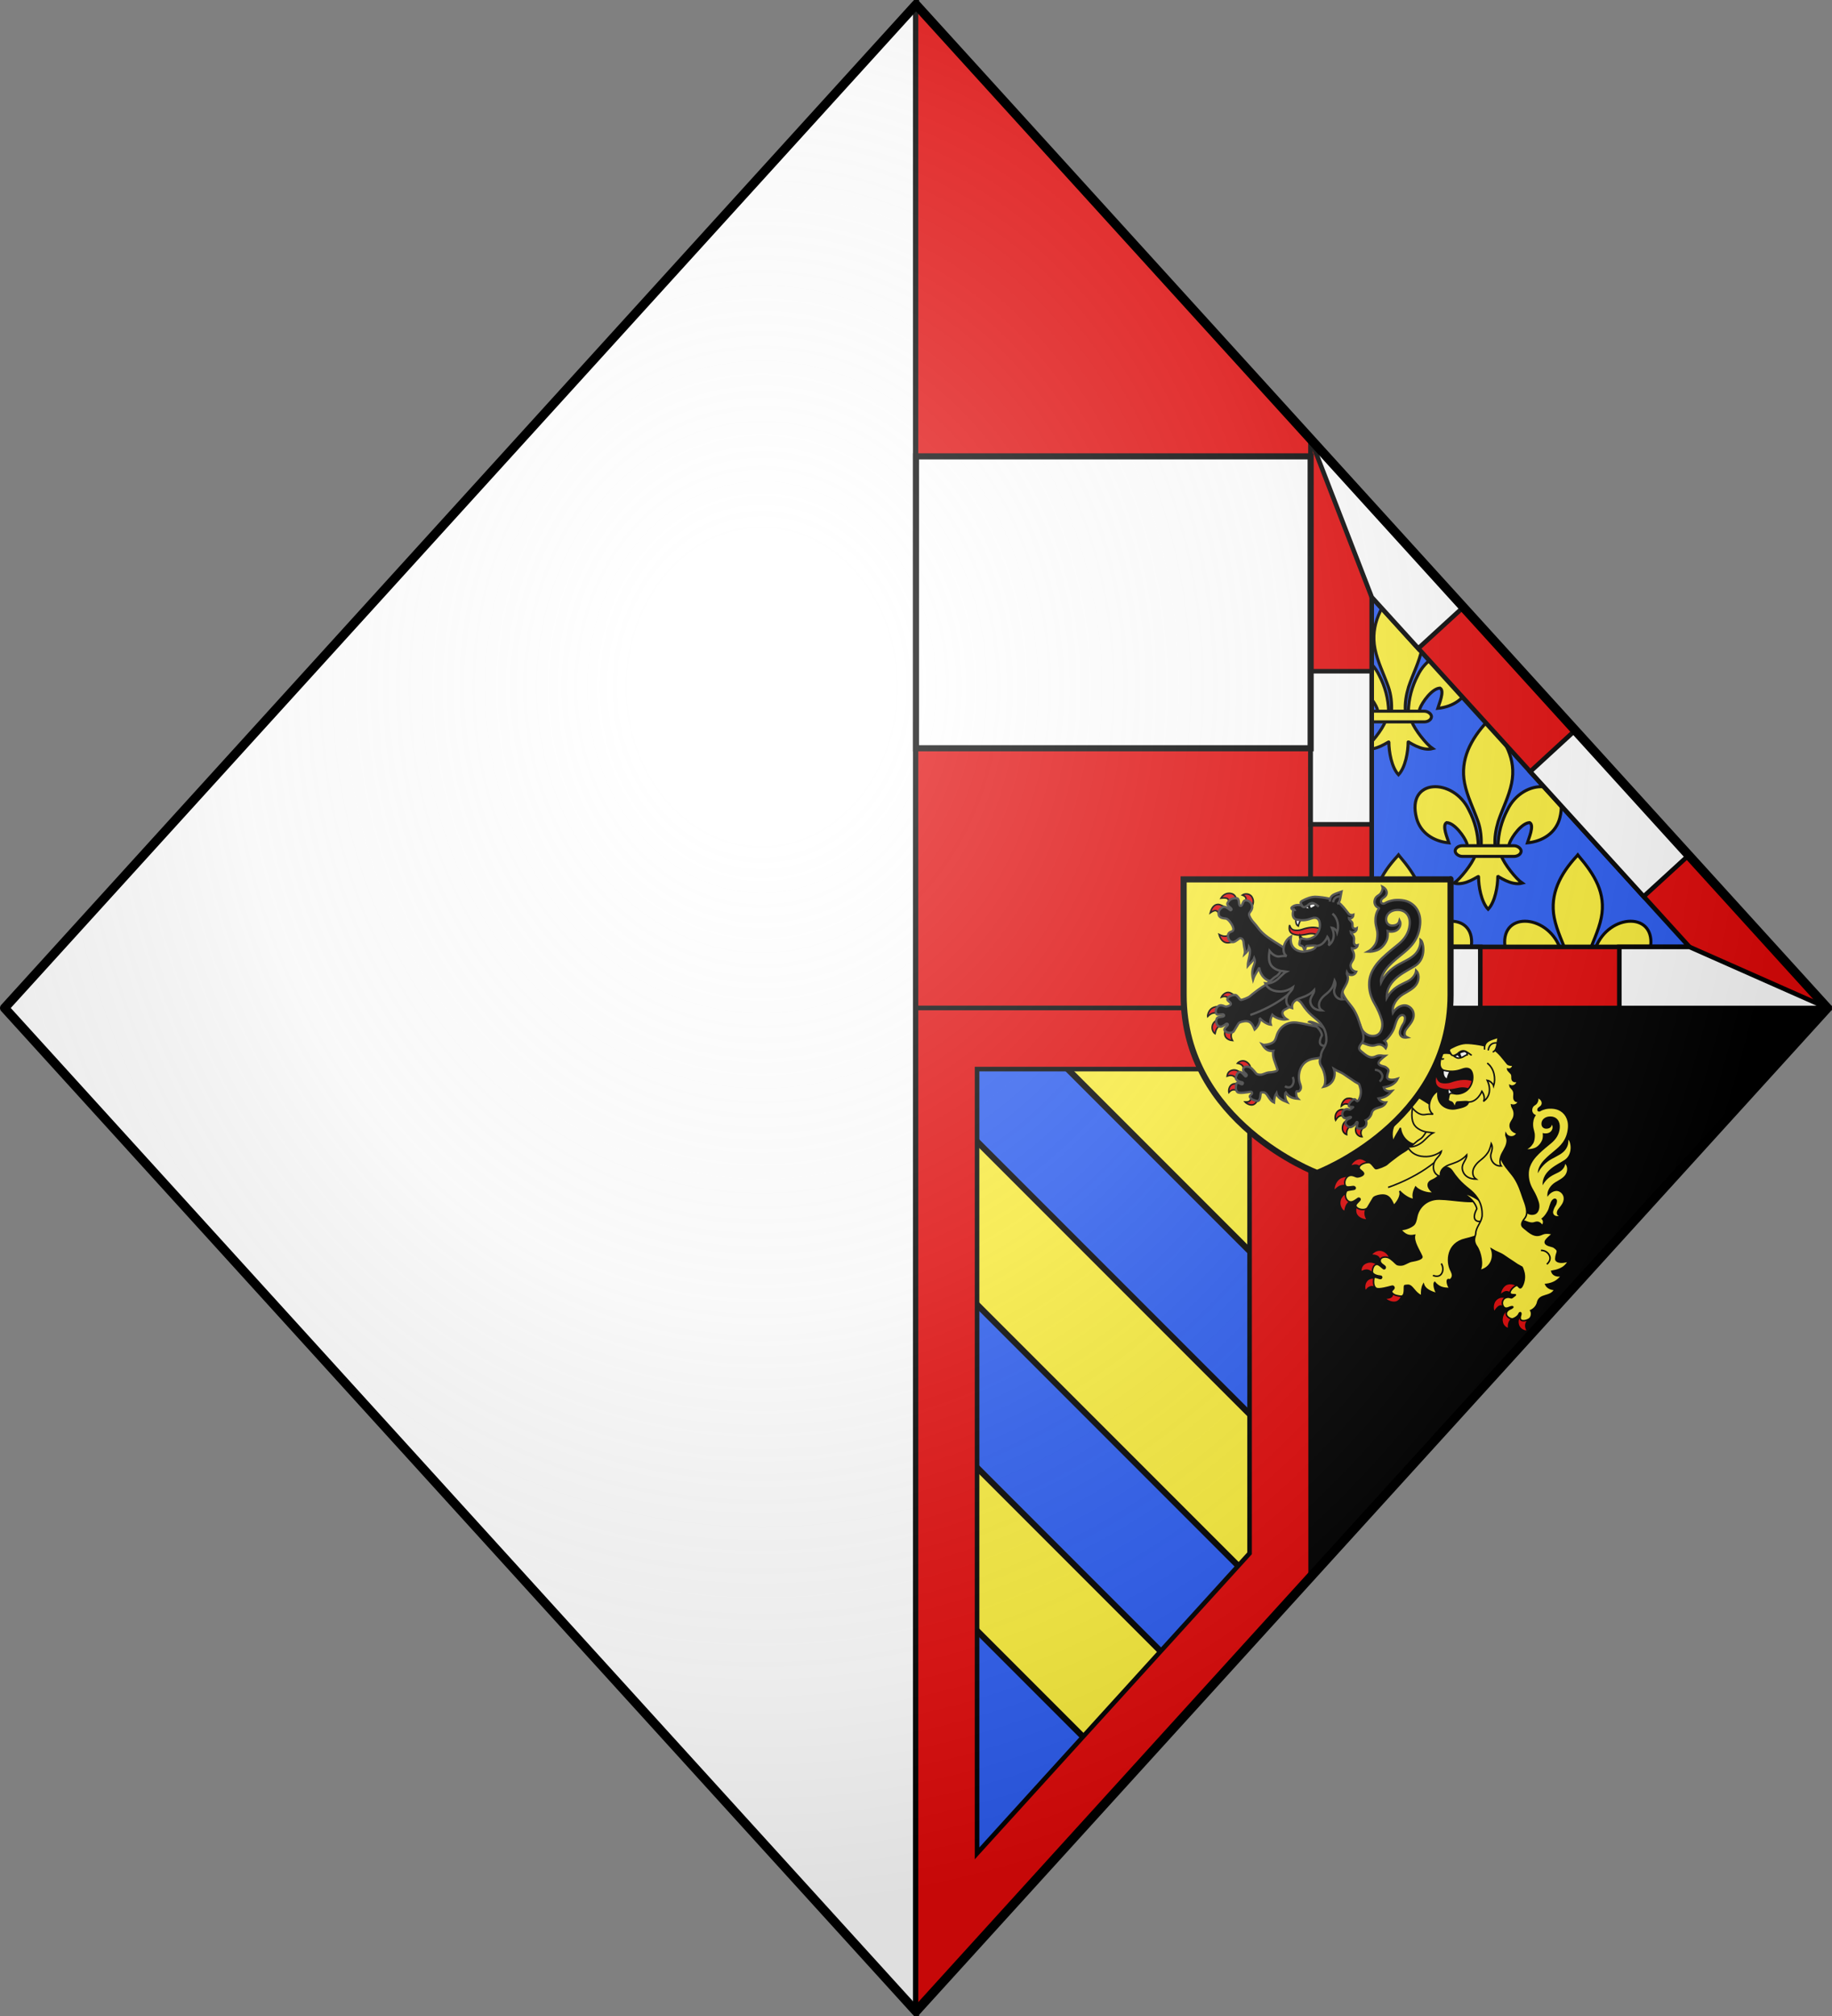 <?xml version="1.0" encoding="UTF-8" standalone="no"?>
<svg
   xmlns:dc="http://purl.org/dc/elements/1.1/"
   xmlns:cc="http://creativecommons.org/ns#"
   xmlns:rdf="http://www.w3.org/1999/02/22-rdf-syntax-ns#"
   xmlns:svg="http://www.w3.org/2000/svg"
   xmlns="http://www.w3.org/2000/svg"
   xmlns:xlink="http://www.w3.org/1999/xlink"
   version="1.1"
   width="600"
   height="660"
   viewBox="-300 -330 600 660"
   id="svg2">
  <rect x="-300" y="-330" width="600" height="660" fill="#808080" stroke="none"/>
  <defs
     id="defs4">
    <radialGradient
       cx="-80"
       cy="-110"
       r="400"
       fx="-80"
       fy="-110"
       id="radialGradient5010"
       gradientUnits="userSpaceOnUse"
       spreadMethod="pad">
      <stop
         id="stop5012"
         style="stop-color:#ffffff;stop-opacity:0.31"
         offset="0" />
      <stop
         id="stop5014"
         style="stop-color:#ffffff;stop-opacity:0.31"
         offset="0.125" />
      <stop
         id="stop5016"
         style="stop-color:#e0e0e0;stop-opacity:0.188"
         offset="0.508" />
      <stop
         id="stop5018"
         style="stop-color:#6b6b6b;stop-opacity:0.125"
         offset="0.814" />
      <stop
         id="stop5020"
         style="stop-color:#000000;stop-opacity:0.125"
         offset="1" />
    </radialGradient>
    <clipPath
       id="shield_cut">
      <path
         d="M -298.5,0 0,-328.5 298.5,0 0,328.5 z"
         id="shield"
         style="stroke-linejoin:round" />
    </clipPath>
    <radialGradient
       cx="-50.528"
       cy="-105.088"
       r="400"
       fx="-50.528"
       fy="-105.088"
       id="radialGradient5008"
       xlink:href="#radialGradient5010"
       gradientUnits="userSpaceOnUse"
       gradientTransform="matrix(0.848,0,0,1,-7.684,0)"
       spreadMethod="pad" />
  </defs>
  <g
     id="g4991">
    <path
       d="M 0,-328.5 298.5,0 0,328.5 z"
       id="use18"
       style="color:#000000;fill:#2b5df2;fill-opacity:1;fill-rule:nonzero;stroke:none;stroke-width:3;marker:none;visibility:visible" />
    <path
       style="color:#000000;display:inline;overflow:visible;visibility:visible;opacity:1;vector-effect:none;fill:#fcef3c;fill-opacity:1;fill-rule:evenodd;stroke:#000000;stroke-width:2;stroke-linecap:butt;stroke-linejoin:miter;stroke-miterlimit:4;stroke-dasharray:none;stroke-dashoffset:0;stroke-opacity:1;marker:none;enable-background:accumulate"
       d="M 329.674 330 L 429.25 429.576 L 429.25 330 L 329.674 330 z M 300 353.711 L 300 407.096 L 419.684 526.779 L 429.25 516.25 L 429.25 482.961 L 300 353.711 z M 300 460.482 L 300 513.867 L 368.854 582.723 L 394.268 554.75 L 300 460.482 z "
       transform="translate(-300,-330)"
       id="rect5281" />
    <g
       style="stroke-width:1.362"
       id="g4268"
       clip-path="none"
       transform="matrix(0.734,0,0,0.734,139.582,52.72)">
      <g
         style="stroke-width:1.362"
         id="g3076"
         transform="matrix(0.255,0,0,0.255,-10.865,-274.615)">
        <path
           style="color:#000000;display:inline;overflow:visible;visibility:visible;fill:#fcef3c;fill-opacity:1;fill-rule:evenodd;stroke:#000000;stroke-width:5.335;stroke-linecap:butt;stroke-linejoin:miter;stroke-miterlimit:4;stroke-dasharray:none;stroke-dashoffset:0;stroke-opacity:1;marker:none;enable-background:accumulate"
           id="path3399"
           d="m 314.842,565.355 c 0.102,-1.813 22.898,16.867 42.893,11.509 -10.974,-7.419 -31.633,-33.447 -36.7,-47.66 h -46.068 c -5.067,14.212 -25.727,40.24 -36.7,47.66 19.995,5.357 42.791,-13.322 42.893,-11.509 -0.026,16.649 4.649,44.429 16.842,57.194 12.193,-12.765 16.866,-40.545 16.842,-57.194 z" />
        <path
           style="fill:#fcef3c;fill-opacity:1;fill-rule:evenodd;stroke:#000000;stroke-width:5.335;stroke-linecap:butt;stroke-linejoin:miter;stroke-miterlimit:4;stroke-dasharray:none;stroke-opacity:1"
           id="path10710-7"
           d="m 280.754,512.123 c -0.517,-22.503 -6.079,-43.418 -16.437,-63.238 -27.115,-57.091 -109.936,-55.727 -91.679,14.097 6.727,25.73 29.581,40.851 56.731,43.445 -1.959,-6.779 -12.739,-30.746 -4.037,-35.435 13.914,0.526 31.191,24.591 35.346,36.067 0.6,1.647 0.431,3.551 1.101,5.172" />
        <path
           style="fill:#fcef3c;fill-opacity:1;fill-rule:nonzero;stroke:#000000;stroke-width:5.335;stroke-linecap:butt;stroke-linejoin:miter;stroke-miterlimit:4;stroke-dasharray:none;stroke-opacity:1"
           id="path10712-3"
           d="m 296.341,294.106 c -28.567,30.818 -47.747,66.453 -39.479,108.247 4.562,23.058 15.621,44.413 23.42,66.626 4.876,13.936 6.123,28.494 5.546,43.142 h 24.236 c -1.16,-14.756 1.381,-29.056 5.546,-43.142 7.431,-22.351 18.736,-43.551 23.42,-66.626 8.757,-43.141 -11.797,-75.678 -39.354,-108.111 l -1.684,-2.148 -1.65,2.013 z" />
        <use
           style="stroke-width:1.362"
           xlink:href="#path10710-7"
           height="660"
           width="600"
           y="0"
           x="0"
           id="use4965"
           transform="matrix(-1,0,0,1,596,1.5019975e-7)" />
        <rect
           style="fill:#fcef3c;fill-opacity:1;stroke:#000000;stroke-width:5.335;stroke-miterlimit:4;stroke-dasharray:none;stroke-opacity:1"
           id="rect10716-5"
           y="511.399"
           x="240.316"
           ry="12.735"
           rx="12.735"
           height="18.706"
           width="115.368" />
      </g>
      <use
         style="stroke-width:1.362"
         xlink:href="#g3076"
         height="660"
         width="600"
         y="0"
         x="0"
         id="use4251"
         transform="translate(-40,60)" />
      <use
         style="stroke-width:1.362"
         xlink:href="#g3076"
         height="660"
         width="600"
         y="0"
         x="0"
         id="use4253"
         transform="translate(40,60)" />
      <use
         style="stroke-width:1.362"
         xlink:href="#g3076"
         height="660"
         width="600"
         y="0"
         x="0"
         id="use4255"
         transform="translate(-40,-60)" />
      <use
         style="stroke-width:1.362"
         xlink:href="#g3076"
         height="660"
         width="600"
         y="0"
         x="0"
         id="use4259"
         transform="translate(0,120)" />
    </g>
    <path
       id="path3086"
       d="M 0,-328.5 -298.5,0 0,328.5 Z"
       style="color:#000000;display:inline;overflow:visible;visibility:visible;opacity:1;vector-effect:none;fill:#ffffff;fill-opacity:1;fill-rule:nonzero;stroke:#000000;stroke-width:2;stroke-linecap:butt;stroke-linejoin:miter;stroke-miterlimit:4;stroke-dasharray:none;stroke-dashoffset:0;stroke-opacity:1;marker:none;enable-background:accumulate;font-variant-east_asian:normal" />
    <path
       id="path3046"
       d="M 0,-1.1e-6 V -328.5 l 129.25,142.25 V -1.1e-6 Z"
       style="color:#000000;display:inline;overflow:visible;visibility:visible;opacity:1;vector-effect:none;fill:#e20909;fill-opacity:1;fill-rule:evenodd;stroke:#000000;stroke-width:1.5;stroke-linecap:butt;stroke-linejoin:miter;stroke-miterlimit:4;stroke-dasharray:none;stroke-dashoffset:0;stroke-opacity:1;marker:none;enable-background:accumulate" />
    <path
       id="path3042"
       d="M 129.25,186.25 V -1.1e-6 H 298.5 Z"
       style="color:#000000;display:inline;overflow:visible;visibility:visible;fill:#000000;stroke:#000000;stroke-width:1.5;stroke-opacity:1;marker:none;enable-background:accumulate" />
    <path
       style="color:#000000;font-style:normal;font-variant:normal;font-weight:normal;font-stretch:normal;font-size:medium;line-height:normal;font-family:Sans;-inkscape-font-specification:Sans;text-indent:0;text-align:start;text-decoration:none;text-decoration-line:none;letter-spacing:normal;word-spacing:normal;text-transform:none;writing-mode:lr-tb;direction:ltr;baseline-shift:baseline;text-anchor:start;display:inline;overflow:visible;visibility:visible;fill:#e20909;fill-opacity:1;fill-rule:evenodd;stroke:#000000;stroke-width:1.5;stroke-linecap:butt;stroke-linejoin:miter;stroke-miterlimit:4;stroke-dasharray:none;stroke-dashoffset:0;stroke-opacity:1;marker:none;enable-background:accumulate"
       id="path3225"
       d="M 0,328.5 V -1.1e-6 H 129.25 V 186.25 Z m 20,-51.75 89.25,-98.219 V 20 H 20 Z" />
    <path
       style="color:#000000;font-style:normal;font-variant:normal;font-weight:normal;font-stretch:normal;font-size:medium;line-height:normal;font-family:Sans;-inkscape-font-specification:Sans;text-indent:0;text-align:start;text-decoration:none;text-decoration-line:none;letter-spacing:normal;word-spacing:normal;text-transform:none;writing-mode:lr-tb;direction:ltr;baseline-shift:baseline;text-anchor:start;display:inline;overflow:visible;visibility:visible;fill:#e20909;fill-opacity:1;fill-rule:evenodd;stroke:#000000;stroke-width:1.5;stroke-linecap:butt;stroke-linejoin:miter;stroke-miterlimit:4;stroke-dasharray:none;stroke-dashoffset:0;stroke-opacity:1;marker:none;enable-background:accumulate"
       id="path4042"
       d="M 129.25,-1.1e-6 V -186.25 L 298.5,-1.1e-6 Z m 20,-20 H 253.312 L 149.25,-134.5 Z" />
    <path
       style="color:#000000;font-style:normal;font-variant:normal;font-weight:normal;font-stretch:normal;font-size:medium;line-height:normal;font-family:Sans;-inkscape-font-specification:Sans;text-indent:0;text-align:start;text-decoration:none;text-decoration-line:none;letter-spacing:normal;word-spacing:normal;text-transform:none;writing-mode:lr-tb;direction:ltr;baseline-shift:baseline;text-anchor:start;display:inline;overflow:visible;visibility:visible;fill:#ffffff;fill-opacity:1;fill-rule:evenodd;stroke:#000000;stroke-width:1.5;stroke-linecap:butt;stroke-linejoin:miter;stroke-miterlimit:4;stroke-dasharray:none;stroke-dashoffset:0;stroke-opacity:1;marker:none;enable-background:accumulate"
       id="path4155"
       d="m 129.25,-1.1e-6 20,-20 h 35.562 V -1.1e-6 Z m 101.094,0 V -20 H 253.312 L 298.5,-1.1e-6 Z m 7.969,-36.5 -37.156,-40.875 14.719,-13.531 37.188,40.906 z M 129.25,-60.125 V -110.25 h 20 v 50.125 z M 164.5,-117.719 149.25,-134.5 l -20,-51.75 50,55.031 z" />
    <path
       id="path4198"
       d="m 0,-180.594 v 95.562 h 129.25 v -95.562 z"
       style="color:#000000;display:inline;overflow:visible;visibility:visible;fill:#ffffff;fill-opacity:1;fill-rule:evenodd;stroke:#000000;stroke-width:2;stroke-opacity:1;marker:none;enable-background:accumulate" />
    <g
       style="display:inline;stroke-width:0.632"
       id="g5806-8"
       transform="matrix(0.189,0,-0.005,0.189,229.937,0.829)">
      <path
         style="color:#000000;display:inline;overflow:visible;visibility:visible;fill:#fff03c;fill-opacity:1;fill-rule:evenodd;stroke:none;stroke-width:2.64;marker:none;enable-background:accumulate"
         id="path504-2"
         d="m -138.523,367.028 c 4.478,-0.191 9.316,-5.201 17.003,3.506 1.599,-3.26 1.439,-7.464 -2.109,-9.987 5.221,-3.425 10.826,-12.271 12.401,-17.58 2.052,-6.917 3.35,-15.002 8.779,-17.003 2.88,-1.062 5.577,1.031 5.329,4.61 -0.538,7.769 -3.202,6.098 -6.026,16.585 -1.06,3.938 1.033,10.116 10.045,8.752 -3.815,-1.779 -4.016,-4.13 -3.605,-7.236 0.715,-5.393 9.999,-11.709 10.97,-20.568 1.142,-10.421 -7.281,-15.109 -11.46,-15.512 -5.596,-0.539 -12.415,3.022 -16.536,10.089 -2.177,-10.292 4.945,-20.303 12.669,-25.091 6.471,-4.012 13.821,-7.523 17.423,-13.302 4.061,-6.516 3.244,-14.715 -0.922,-18.754 -0.213,3.897 -2.913,10.443 -10.998,14.634 -9.815,5.087 -19.303,8.007 -27.229,22.505 -1.663,-25.939 25.854,-36.048 37.286,-44.079 14.189,-9.967 9.555,-31.685 5.248,-34.65 0.249,3.637 0.398,9.331 -3.889,16.065 -4.959,7.79 -13.629,11.321 -24.091,17.14 -10.405,5.787 -19.042,15.032 -23.139,24.734 -1.129,-6.548 3.667,-16.032 9.709,-22.674 6.258,-6.879 13.733,-12.91 17.985,-16.554 8.468,-7.257 20.804,-17.301 22.085,-39.327 0.904,-15.49 -6.722,-26.337 -17.412,-30.865 -6.269,-2.655 -15.46,-3.053 -21.79,-1.618 -3.175,0.72 -6.341,1.827 -9.313,3.633 -2.093,1.271 -5.704,0.489 -5.341,-3.203 0.428,-4.351 6.574,-4.672 7.228,-9.771 0.54,-4.206 -2.623,-7.588 -5.97,-9.261 0.838,2.576 -0.071,5.566 -1.827,8.548 -2.289,3.887 -7.473,3.473 -8.148,10.826 -0.335,3.678 2.092,7.825 5.536,8.854 0.408,0.252 1.093,0.808 0.802,1.212 -3.8,5.272 -4.488,12.246 -4.103,17.083 0.643,8.077 3.406,10.924 3.442,18.404 0.011,2.331 0.008,9.054 -2.767,13.486 -3.42,5.463 -6.348,7.628 -9.608,9.348 4.599,0.292 9.515,-0.787 12.956,-2.136 6.36,-2.495 11.758,-10.437 12.831,-15.703 0.715,-3.506 0.554,-6.784 0.098,-9.977 3.113,1.065 8.535,1.216 12.328,-1.323 3.895,-2.608 6.051,-8.242 3.187,-13.156 -0.989,4.98 -4.282,6.787 -9.224,6.985 -4.703,0.189 -8.463,-2.781 -8.873,-7.945 -0.605,-7.61 5.796,-13.155 14.594,-13.261 11.656,-0.14 17.988,8.512 17.37,19.833 -0.62,11.348 -6.179,19.7 -14.04,26.454 -6.753,5.803 -13.86,11.44 -20.888,18.491 -5.481,5.5 -16.279,17.159 -16.641,32.618 -0.269,11.456 3.028,20.719 8.185,29.065 5.157,8.346 8.212,15.299 10.412,21.771 2.644,7.779 1.405,18.395 -6.048,21.372 -7.72,3.084 -18.2,-1.588 -21.92,-11.769 -1.323,7.44 -3.128,22.828 4.324,22.252 4.513,1.571 8.577,3.668 13.692,3.449 z" />
      <g
         style="fill:#fcef3c;fill-opacity:1;stroke:#000000;stroke-width:14.423;stroke-miterlimit:4;stroke-dasharray:none;stroke-opacity:1"
         id="g3019-4"
         transform="matrix(1.095,0.089,-0.089,1.095,-502.816,8.397)">
        <path
           style="color:#000000;display:inline;overflow:visible;visibility:visible;fill:#e20909;fill-opacity:1;fill-rule:evenodd;stroke:none;stroke-width:2.643;marker:none;enable-background:accumulate"
           id="path3021-5"
           transform="matrix(0.878,-0.049,0.049,0.878,-31.865,-17.784)"
           d="m 100.406,63.094 c -10.114,0.192 -15.591,8.079 -17.031,10.938 17.972,-2.722 16.411,2.56 19.719,13.25 L 118.688,80.75 C 117.275,75.131 114.799,66.011 106.5,63.844 c -2.196,-0.573 -4.221,-0.786 -6.094,-0.75 z m 37.906,0.438 c -3.399,-0.067 -6.729,0.907 -9.125,2.656 7.044,2.514 10.928,5.506 7.406,17.156 l 13.344,8.875 c 3.328,-4.026 6.824,-13.231 0.125,-22.719 -2.867,-4.061 -7.38,-5.883 -11.75,-5.969 z M 78.625,87.562 C 72.586,87.381 65.348,91.266 62.375,106.031 78.096,94.162 78.159,105.605 86.031,113.25 l 10.625,-18.094 c 0,0 -6.036,-4.281 -14.094,-6.906 -1.198,-0.39 -2.544,-0.646 -3.938,-0.688 z m 32.656,58.562 c -6.582,10.649 -15.364,11.329 -26.812,5.844 7.307,21.353 23.868,21.132 38.875,9.188 z" />
        <path
           style="color:#000000;display:inline;overflow:visible;visibility:visible;fill:#fff03c;fill-opacity:1;fill-rule:evenodd;stroke:#000000;stroke-width:2.404;stroke-linecap:round;stroke-linejoin:miter;stroke-miterlimit:4;stroke-dasharray:none;stroke-dashoffset:0;stroke-opacity:1;marker:none;enable-background:accumulate"
           id="path3029-5"
           d="m 98.501,125.347 c 0.889,5.229 4.911,12.556 3.959,18.978 3.503,-3.896 6.617,-8.713 6.651,-13.638 6.555,9.628 0.393,24.304 1.84,35.248 2.624,-4.048 9.277,-10.237 10.465,-15.438 6.781,12.013 -6.142,15.906 2.694,40.028 1.654,-9.103 7.092,-16.961 9.135,-23.276 3.324,16.801 20.525,26.677 29.477,23.121 23.28,25.744 47.76,12.997 44.111,-16.766 0,0 -23.472,-42.408 -28.927,-45.789 -5.922,-3.671 -13.333,-6.817 -21.86,-11.334 -9.624,-5.098 -17.514,-9.178 -25.143,-15.167 -7.629,-5.989 -11.522,-11.601 -16.544,-15.833 -7.069,-5.958 -12,-12.812 -12.411,-16.147 -0.503,-4.081 3.373,-5.5 4.316,-12.122 1.122,-7.879 -7.503,-15.532 -14.804,-13.781 -4.162,0.998 -3.978,8.881 -6.125,10.644 -0.506,0.416 -1.138,0.597 -1.983,0.423 -4.426,-0.913 -1.889,-13.769 -8.914,-13.699 -7.025,0.07 -12.42,2.647 -15.64,9.806 -2.588,5.754 8.236,8.657 8.895,11.861 0.148,0.718 -1.292,1.893 -2.031,1.935 -0.488,0.028 -8.666,-7.47 -14.39,-5.031 -4.46,1.901 -8.996,7.68 -6.823,15.007 1.879,6.336 10.449,6.103 14.582,6.209 4.9,0.125 16.888,13.112 16.519,19.431 0.141,5.058 -7.504,3.684 -8.609,9.587 -1.417,7.57 5.049,15.399 11.485,13.884 4.816,-1.134 9.536,-7.907 11.737,-8.295 5.373,-0.466 7.352,4.35 8.337,10.155 z" />
      </g>
      <path
         style="color:#000000;display:inline;overflow:visible;visibility:visible;fill:#e20909;fill-opacity:1;fill-rule:evenodd;stroke:none;stroke-width:2.552;marker:none;enable-background:accumulate"
         id="path3031-1"
         d="m -402.205,416.231 c -6.914,0.027 -11.836,5.174 -12.41,6.179 12.702,0.831 13.304,5.83 16.717,14.725 4.843,-3.519 9.117,-6.535 11.916,-8.154 0.245,-2.053 -2.816,-8.11 -10.009,-11.358 -2.2,-0.993 -4.278,-1.401 -6.214,-1.393 z m -15.484,20.47 c -1.411,-0.027 -2.849,0.11 -4.299,0.496 -10.606,2.826 -10.452,10.903 -10.603,13.589 11.744,-5.71 16.059,9.4e-4 22.861,5.642 l 5.712,-14.768 c -2.097,-1.463 -7.555,-4.843 -13.671,-4.96 z m 14.656,29.448 c 0,0 -9.294,-3.823 -16.086,0.05 -7.323,4.175 -6.759,14 -5.37,17.375 6.225,-9.11 14.366,-7.358 20.447,-3.077 z m 26.064,18.899 c 1.912,11.94 -2.825,13.851 -11.075,14.362 2.8,2.569 12.176,6.847 18.385,3.569 6.821,-3.602 8.558,-14.291 7.88,-14.563 z" />
      <path
         style="color:#000000;display:inline;overflow:visible;visibility:visible;fill:#fff03c;fill-opacity:1;fill-rule:evenodd;stroke:#000000;stroke-width:2.64;stroke-linecap:round;stroke-linejoin:miter;stroke-miterlimit:4;stroke-dasharray:none;stroke-dashoffset:0;stroke-opacity:1;marker:none;enable-background:accumulate"
         id="path3039-7"
         d="m -301.543,326.62 c -21.7,-0.008 -35.152,14.48 -37.933,30.645 -1.194,6.938 -2.321,11.686 -5.565,14.417 -7.956,6.698 -20.745,8.116 -21.937,7.67 7.642,9.105 14.402,12.153 24.595,9.942 -2.123,11.208 8.189,25.113 13.516,36.591 1.798,3.875 -7.238,6.606 -18.098,8.47 -3.534,0.607 -10.467,4.959 -13.863,5.906 -3.518,0.981 -8.83,0.638 -10.87,-0.622 -2.109,-1.303 -9.716,-9.879 -15.496,-11.778 -5.378,-1.767 -12.111,-0.754 -13.362,3.626 -1.992,6.989 7.301,9.785 8.54,12.256 1.198,2.39 -0.862,4.302 -2.604,3.3 -2.067,-1.19 -8.732,-8.594 -12.851,-7.286 -3.103,0.985 -5.659,3.769 -6.44,11.479 -0.662,6.535 10.031,8.531 14.075,8.84 3.292,0.252 2.863,3.511 0.879,4.13 -2.134,0.666 -11.46,-4.92 -11.99,-0.492 -0.53,4.428 -1.224,14.08 4.627,17.467 4.6,2.663 21.894,-2.394 23.874,-2.893 2.359,-0.594 4.661,-1.287 5.429,-0.577 5.216,4.823 -5.456,6.545 -1.842,11.024 3.84,4.759 9.39,5.197 14.509,6.04 10.516,1.732 5.181,-18.195 7.507,-18.317 5.019,-0.697 6.984,-1.464 11.029,1.801 4.045,3.265 10.123,13.361 18.64,15.993 -0.742,-7.719 -0.131,-14.661 2.477,-19.849 2.959,8.859 13.623,13.249 24.453,16.072 -5.42,-6.335 -6.901,-17.829 -5.167,-19.582 7.119,7.93 13.813,10.817 27.261,10.432 -4.003,-2.973 -6.05,-11.648 -5.166,-14.088 1.356,-3.743 4.29,2.775 7.896,-4.83 2.273,-4.794 -1.394,-10.573 -2.914,-13.561 -6.97,-13.702 -8.024,-45.429 24.169,-52.921 17.509,-4.075 43.967,-14.247 46.258,-17.128 18.253,-22.955 1.402,-42.35 -8.015,-53.48 -23.826,11.37 -58.234,1.685 -85.62,1.303 z" />
      <path
         style="color:#000000;display:inline;overflow:visible;visibility:visible;fill:#fff03c;fill-opacity:1;fill-rule:evenodd;stroke:#000000;stroke-width:2.64;stroke-linecap:round;stroke-linejoin:miter;stroke-miterlimit:4;stroke-dasharray:none;stroke-dashoffset:0;stroke-opacity:1;marker:none;enable-background:accumulate"
         id="path3041-1"
         d="m -263.384,315.708 c 14.139,5.311 26.133,18.407 27.684,27.818 -8.147,16.24 -2.772,23.501 8.872,21.558 9.503,-1.581 9.519,-9.168 7.016,-17.921 -2.233,-7.809 -5.631,-13.085 -12.866,-18.671 -9.447,-7.294 -26.645,-13.499 -30.705,-12.785 z" />
      <path
         style="color:#000000;display:inline;overflow:visible;visibility:visible;fill:#e20909;fill-opacity:1;fill-rule:evenodd;stroke:none;stroke-width:2.552;marker:none;enable-background:accumulate"
         id="path3069-1"
         d="m -176.532,474.391 c -0.968,0.131 -1.925,0.344 -2.893,0.685 -7.046,2.48 -10.349,11.774 -10.31,15.327 6.308,-5.607 10.966,-6.687 19.676,-0.125 1.949,-3.187 4.905,-7.613 7.875,-12.084 -1.131,-1.034 -7.575,-4.721 -14.349,-3.803 z m -12.445,23.155 c -2.158,0.232 -4.535,1.033 -6.791,2.75 -8.408,6.402 -5.567,18.047 -4.867,19.449 6.636,-10.919 12.073,-11.696 20.235,-5.129 l -0.995,-15.421 c -0.97,-0.879 -3.987,-2.037 -7.583,-1.65 z m 13.3,21.958 c 0,0 -9.041,2.566 -9.996,14.007 -0.954,11.428 7.141,15.283 9.23,16.011 -1.038,-8.507 2.06,-16.214 11.791,-20.026 z m 22.583,9.475 c -1.961,1.946 -6.151,5.034 -4.649,13.242 1.616,8.829 9.974,11.888 13.383,11.721 -4.398,-7.811 -2.354,-14.433 2.485,-19.044 z" />
      <g
         style="fill:#fcef3c;fill-opacity:1;stroke:#000000;stroke-width:14.423;stroke-miterlimit:4;stroke-dasharray:none;stroke-opacity:1"
         id="g2989-5"
         transform="matrix(0.888,-0.647,-0.647,-0.888,25.442,774.031)">
        <path
           style="color:#000000;display:inline;overflow:visible;visibility:visible;fill:#e20909;fill-opacity:1;fill-rule:evenodd;stroke:none;stroke-width:2.643;marker:none;enable-background:accumulate"
           id="path3055-2"
           transform="matrix(0.697,-0.535,-0.535,-0.698,9.157,880.92)"
           d="m 105.906,278.781 c -6.828,0.233 -12.953,7.036 -14.312,11.031 7.304,-3.114 12.389,-1.877 16.781,2.5 l 10.75,-7.969 c 0,0 -5.955,-4.946 -11.844,-5.531 -0.46,-0.046 -0.92,-0.047 -1.375,-0.031 z m -19.75,32.125 c -3.715,0.113 -9.545,0.882 -14.219,4.156 -7.327,5.133 -9.127,16.421 -8.344,18.656 7.147,-7.806 12.64,-10.203 26.312,-7.688 L 89.844,311 c 0,0 -1.458,-0.161 -3.688,-0.094 z m 4.125,27.344 c 0,0 -11.844,4.113 -14.5,13.656 -2.833,10.18 3.805,17.977 6.812,19.469 1.14,-7.101 2.444,-17.269 16.25,-20.406 z m 17.938,18.844 c -2.023,4.172 -5.753,10.447 -3.188,17.781 3.125,8.934 14.491,10.798 17.688,10.938 -5.743,-9.26 -4.154,-15.86 0.062,-25.062 z" />
        <g
           style="fill:#fcef3c;fill-opacity:1;stroke:#000000;stroke-width:14.423;stroke-miterlimit:4;stroke-dasharray:none"
           id="g2997-7">
          <g
             style="fill:#fcef3c;fill-opacity:1;stroke:#000000;stroke-width:14.423;stroke-miterlimit:4;stroke-dasharray:none"
             id="g3041-6">
            <path
               style="color:#000000;display:inline;overflow:visible;visibility:visible;fill:#fff03c;fill-opacity:1;fill-rule:evenodd;stroke:#000000;stroke-width:2.404;stroke-linecap:round;stroke-linejoin:miter;stroke-miterlimit:4;stroke-dasharray:none;stroke-dashoffset:0;stroke-opacity:1;marker:none;enable-background:accumulate"
               id="path2975-1"
               d="m 31.398,277.742 c 11.304,11.674 21.293,-5.467 34.784,1.849 -4.532,2.707 -8.387,8.97 -7.374,14.811 12.041,-6.632 19.527,-5.63 28.548,-3.513 -4.938,2.494 -11.575,7.447 -8.962,15.086 5.948,-2.901 18.305,-9.17 30.462,-2.147 -12.979,4.132 -16.761,11.084 -14.45,14.236 6.832,9.316 12.484,5.73 8.244,17.282 -1.191,3.246 -9.841,10.03 -6.409,14.797 1.82,2.528 12.275,3.369 17.238,3.523 -2.337,1.541 -6.942,8.023 -13.494,9.359 -6.553,1.336 -12.027,3.242 -16.017,16.545 -2.373,10.669 -7.76,16.049 7.653,20.391 10.167,3.268 13.262,17.481 15.85,27.842 3.062,10.833 6.552,21.49 6.897,34.916 0.265,10.313 -3.805,31.234 2.209,40.916 7.788,12.555 16.824,25.432 22.071,31.091 14.38,15.505 17.439,18.211 5.346,35.383 -7.149,10.151 -33.982,42.667 -62.198,36.759 -14.417,-3.018 -22.578,3.832 -38.113,-2.906 -15.535,-6.738 -12.958,-2.87 -23.071,-4.118 -10.113,-1.248 -18.739,-1.65 -21.275,-1.512 -5.071,0.276 -6.609,0.714 -15.613,0.531 -9.004,-0.182 -17.179,-0.528 -18.932,-0.905 -3.506,-0.754 -16.809,2.718 -18.922,4.66 -1.304,1.198 -0.264,11.135 -2.889,13.912 -3.29,3.481 -14.211,7.325 -17.84,2.564 -1.944,-2.55 3.23,-10.084 0.012,-12.187 -2.191,-1.432 -9.104,0.608 -11.13,2.941 -1.158,1.333 -3.473,6.591 -7.414,8.106 -7.363,2.832 -15.719,-4.694 -14.593,-10.818 0.572,-3.113 9.369,-6.211 9.994,-7.632 0.708,-1.611 1.086,-2.746 -0.586,-3.657 -1.814,-0.987 -10.461,5.927 -13.019,4.784 -8.711,-3.892 -10.193,-17.409 -0.989,-19.461 3.092,-0.689 6.585,-0.611 8.989,-0.613 2.133,-0.002 2.505,-2.22 2.089,-3.088 -0.948,-1.975 -10.362,-1.352 -11.424,-4.623 -2.042,-6.29 7.792,-15.482 13.508,-13.152 4.436,1.808 14.27,6.595 15.821,7.087 0.776,0.246 2.246,0.993 8.02,-1.234 14.169,-5.879 14.371,-14.061 11.324,-27.446 6.34,0.458 19.665,5.742 20.405,13.411 1.028,-8.003 4.634,-18.892 10.62,-24.29 2.627,9.09 10.398,12.695 13.227,14.402 1.013,-7.309 8.861,-20.025 18.11,-24.145 -3.745,9.325 -2.002,19.973 8.354,17.993 10.355,-1.98 13.845,-1.316 20.588,4.223 6.743,5.539 14.051,-3.056 13.902,-10.328 -0.149,-7.272 -0.099,-10.036 0.605,-17.272 0.757,-7.785 3.018,-16.549 4.63,-22.097 1.821,-6.27 3.128,-12.637 2.915,-20.298 -0.272,-9.814 -3.548,-18.758 -10.339,-27.589 -7.342,-7.928 -17.596,-8.218 -23.794,-16.788 -2.668,-3.094 -10.07,-5.757 -10.092,-17.181 -0.022,-11.424 -8.313,-30.793 -17.903,-34.239 16.739,-7.55 30.739,2.992 34.416,16.589 3.516,-8.484 7.034,-12.068 9.757,-19.206 1.031,-2.704 5.53,-15.297 6.825,-18.113 2.207,-6.585 1.995,-5.524 6.085,-14.355 -0.005,-1.216 -2.141,-8.442 -3.017,-10.137 -0.253,-0.49 -1.996,-4.556 -5.7,-8.349 -3.277,-3.357 -7.85,-6.651 -10.934,-6.896 -3.174,-0.253 -0.823,5.996 -3.842,6.942 -3.993,1.252 -14.287,-0.422 -15.105,-4.474 -0.796,-3.942 8.43,-7.029 4.383,-7.158 l -5.174,-0.164 c -3.181,-0.101 -2.278,3.662 -7.936,5.541 -6.954,2.309 -12.76,-4.76 -11.448,-10.873 0.863,-4.022 6.734,-4.77 6.734,-4.77 6.155,-1.55 7.029,-4.495 -0.836,-2.738 0,0 -7.661,1.558 -9.548,-4.184 -1.287,-3.916 1.767,-10.315 4.734,-11.253 3.938,-1.244 9.174,-1.029 11.412,0.43 4.199,2.735 4.838,-0.529 1.701,-2.812 -1.782,-1.297 -5.224,-4.253 -3.703,-7.424 1.854,-3.865 9.82,-6.283 13.222,-5.248 5.209,1.585 7.468,7.229 7.406,9.207 6.687,-1.176 11.594,0.846 14.997,3.286 z" />
          </g>
          <path
             style="color:#000000;display:inline;overflow:visible;visibility:visible;fill:none;stroke:#000000;stroke-width:2.404;stroke-linecap:butt;stroke-linejoin:miter;stroke-miterlimit:4;stroke-dasharray:none;stroke-dashoffset:0;stroke-opacity:1;marker:none;enable-background:accumulate"
             id="path4171-4"
             d="m -55.235,566.944 c 0,0 52.326,-17.339 100.136,-8.391" />
        </g>
      </g>
      <g
         style="fill:#fcef3c;fill-opacity:1;stroke:#000000;stroke-width:15.512;stroke-miterlimit:4;stroke-dasharray:none;stroke-opacity:1"
         id="g2655-2"
         transform="matrix(0.983,0.15,-0.15,0.983,-519.259,-56.122)">
        <g
           style="stroke-width:15.512"
           id="g2651-2"
           transform="matrix(1,0.125,0,1,3.8986913e-6,-34.321)">
          <path
             style="color:#000000;display:inline;overflow:visible;visibility:visible;fill:#e20909;fill-opacity:1;fill-rule:evenodd;stroke:none;stroke-width:2.566;marker:none;enable-background:accumulate"
             id="path601-1"
             d="m 318.739,150.264 c -7.934,0.239 -15.587,0.483 -22.243,-1.63 -6.2,-1.968 -14.928,-0.942 -21.613,2.342 -10.755,5.283 -17.632,9.153 -29.36,9.381 -9.876,0.191 -13.66,-5.133 -13.469,-15.963 2.917,5.468 6.72,7.444 10.063,7.462 4.301,0.022 11.656,-2.007 17.094,-5.604 28.15,-18.625 48.983,-15.294 59.528,4.012 z" />
        </g>
        <g
           style="stroke-width:15.512"
           id="g2652-6"
           transform="translate(3.8986913e-6)">
          <path
             style="display:inline;fill:#ffffff;fill-opacity:1;fill-rule:evenodd;stroke:none;stroke-width:15.512"
             id="path602-8"
             transform="matrix(0.93,-0.118,0.118,0.929,2.501,63.18)"
             d="m 246.656,96.875 c -1.239,3.215 -0.772,13.107 5.625,16.094 0.861,-5.645 3.429,-12.222 5.375,-15.594 z m 10.513,36.501 c -0.716,3.475 0.378,7.846 2.031,10.5 l 7.562,-1.938 c -3.929,-2.029 -7.455,-5.091 -9.594,-8.562 z" />
        </g>
        <g
           style="stroke-width:15.512"
           id="g2653-5"
           transform="translate(3.8986913e-6)" />
        <path
           style="color:#000000;display:inline;overflow:visible;visibility:visible;fill:#fff03c;fill-opacity:1;fill-rule:evenodd;stroke:#000000;stroke-width:2.654;stroke-linecap:round;stroke-linejoin:miter;stroke-miterlimit:4;stroke-dasharray:none;stroke-dashoffset:0;stroke-opacity:1;marker:none;enable-background:accumulate"
           id="path604-7"
           d="m 371.219,274.34 c -3.636,-3.976 -4.202,-10.728 -3.32,-16.501 1.203,-7.873 5.738,-14.841 6.234,-23.449 0.571,-10.069 -4.71,-11.674 -4.675,-16.6 5.176,6.621 16.993,5.382 19.131,-4.265 -5.333,0.059 -10.579,-2.686 -13.008,-7.317 -4.375,-8.339 2.634,-12.524 2.539,-21.234 -0.111,-10.275 -6.742,-13.746 -7.773,-17.946 5.235,0.762 10.878,-2.972 10.8,-8.341 -2.505,1.39 -5.332,1.122 -7.454,-1.547 -2.544,-3.2 -1.642,-8.062 -2.9,-11.771 -2.335,-6.888 -7.878,-6.929 -9.246,-11.232 5.681,1.862 12.119,-3.049 11.212,-9.836 -1.761,1.568 -4.269,2.125 -6.575,1.135 -4.147,-1.78 -2.819,-6.614 -4.865,-10.544 -1.482,-2.846 -8.06,-5.385 -8.899,-8.613 4.748,0.544 8.684,-2.794 7.908,-8.409 -2.214,1.42 -7.709,1.474 -9.808,-0.357 -9.826,-8.571 -16.926,-15.823 -27.794,-21.249 -8.81,-4.399 -29.954,-5.083 -46.032,-3.605 -11.849,1.09 -21.046,7.688 -27.686,12.481 -5.787,4.177 -1.37,6.835 0.731,9.659 -5.468,0.159 -10.192,-0.061 -14.967,2.689 -2.754,1.586 -6.194,4.654 -5.633,6.254 0.324,0.925 2.882,3.701 4.49,2.297 0.449,3.71 0.035,5.919 0.73,9.733 0.915,5.016 4.502,9.19 8.764,9.608 11.3,1.11 21.194,-0.985 30.629,-6.341 12.774,-7.251 18.22,-0.226 20.568,7.89 2.367,8.182 1.201,18.946 -5.322,26.565 -3.386,3.955 -10.034,8.364 -17.039,9.117 -3.932,0.423 -7.999,-0.945 -11.193,1.079 -1.628,1.032 -1.203,6.845 -1.249,10.069 -0.035,2.517 2.057,3.576 4.761,3.811 6.268,0.545 5.665,7.092 9.424,7.545 -0.011,-1.686 0.578,-8.558 2.055,-8.827 5.939,-1.083 19.39,-4.875 19.311,-2.556 -0.202,5.834 -6.26,9.603 -20.591,14.522 -11.117,3.816 -34.252,0.54 -35.037,-26.138 -13.703,10.442 -14.692,35.721 -1.382,41.42 -4.464,0.072 -9.252,1.142 -14.416,2.82 -7.674,2.493 -17.036,-2.612 -23.064,-8.072 0.508,19 5.474,29.039 15.826,33.717 12.302,5.559 19.883,3.088 27.683,3.296 -5.888,4.222 -9.569,10.884 -14.595,17.13 -5.648,7.018 -14.415,13.281 -25.062,13.483 5.74,8.329 14.999,12.569 25.517,12.758 14.193,0.258 25.136,-5.254 33.685,-13.616 -0.29,9.113 -8.97,13.616 -9.142,24.603 -0.154,9.819 5.461,17.783 15.428,18.614 -4.942,-14.957 9.83,-21.536 18.452,-26.1 8.159,-4.319 15.021,-9.715 20.171,-17.779 2.274,8.938 -8.883,17.051 -1.372,29.564 5.05,8.414 14.83,11.011 24.854,9.565 -7.047,-3.397 -9.854,-12.094 -6.563,-20.683 4.725,-12.334 12.605,-14.084 19.027,-28.555 1.704,-3.839 2.404,-9.897 2.834,-15.656 4.4,5.827 3.177,11.872 2.671,17.108 -0.949,9.837 8.486,21.431 21.23,18.61 z" />
        <g
           style="stroke-width:15.512"
           id="g2656-6"
           transform="translate(0,3e-6)">
          <path
             style="color:#000000;display:inline;overflow:visible;visibility:visible;fill:#fff03c;fill-opacity:1;fill-rule:evenodd;stroke:#000000;stroke-width:2.654;stroke-linecap:round;stroke-linejoin:miter;stroke-miterlimit:4;stroke-dasharray:none;stroke-dashoffset:0;stroke-opacity:1;marker:none;enable-background:accumulate"
             id="path2472-67-1"
             d="m 306.522,78.102 c -3.741,-14.828 9.999,-18.072 19.944,-23.832 -0.269,9.856 2.078,22.369 -4.06,26.268" />
          <path
             style="color:#000000;display:inline;overflow:visible;visibility:visible;fill:none;stroke:#000000;stroke-width:2.654;stroke-linecap:round;stroke-linejoin:miter;stroke-miterlimit:4;stroke-dasharray:none;stroke-dashoffset:0;stroke-opacity:1;marker:none;enable-background:accumulate"
             id="path3449-9-8"
             d="m 249.217,95.037 c 5.395,5.645 8.527,0.882 12.155,-1.599 8.627,-12.056 16.206,-4.783 24.005,-1.572" />
          <path
             style="fill:#ffffff;fill-opacity:1;fill-rule:evenodd;stroke:#000000;stroke-width:2.654;stroke-linecap:round;stroke-linejoin:round;stroke-miterlimit:4;stroke-dasharray:none;stroke-opacity:1"
             id="path3451-9-9"
             d="m 256.202,98.498 c 4.757,2.207 7.543,2.917 11.438,1.158 6.362,-2.648 7.923,-6.706 11.02,-6.816 -0.57,-2.616 -1.401,-5.082 -5.803,-5.504 -4.055,1.355 -6.288,2.727 -8.059,4.19 -0.497,0.41 1.449,3.578 3.095,6.241 -1.103,0.11 -4.537,-0.972 -5.318,-4.214 -1.576,1.509 -3.29,3.134 -6.373,4.945 z" />
          <path
             style="color:#000000;display:inline;overflow:visible;visibility:visible;fill:none;stroke:#000000;stroke-width:2.654;stroke-linecap:round;stroke-linejoin:miter;stroke-miterlimit:4;stroke-dasharray:none;stroke-dashoffset:0;stroke-opacity:1;marker:none;enable-background:accumulate"
             id="path3310-2"
             d="m 294.319,173.363 c 16.335,-1.447 20.752,-21.993 20.752,-21.993 0,0 8.781,8.444 5.742,16.887 8.106,-7.768 11.146,-21.278 0,-37.152 5.404,2e-5 11.483,4.728 12.834,7.768 1.543,-12.91 -4.053,-29.384 -17.225,-36.814" />
          <path
             style="color:#000000;display:inline;overflow:visible;visibility:visible;fill:none;stroke:#000000;stroke-width:2.833;stroke-linecap:round;stroke-linejoin:miter;stroke-miterlimit:4;stroke-dasharray:none;stroke-dashoffset:0;stroke-opacity:1;marker:none;enable-background:accumulate"
             id="path4115-7"
             transform="matrix(0.926,-0.142,0.142,0.926,1.773,68.285)"
             d="m 239.289,76.032 c 0,0 1.762,4.164 4.645,1.762" />
          <path
             style="color:#000000;display:inline;overflow:visible;visibility:visible;fill:none;stroke:#000000;stroke-width:2.654;stroke-linecap:round;stroke-linejoin:miter;stroke-miterlimit:4;stroke-dasharray:none;stroke-dashoffset:0;stroke-opacity:1;marker:none;enable-background:accumulate"
             id="path4134-9"
             d="m 326.804,64.384 c 0,0 -13.697,-0.557 -13.522,14.141" />
        </g>
      </g>
      <path
         style="color:#000000;display:inline;overflow:visible;visibility:visible;fill:none;stroke:#000000;stroke-width:2.64;stroke-linecap:butt;stroke-linejoin:miter;stroke-miterlimit:4;stroke-dasharray:none;stroke-dashoffset:0;stroke-opacity:1;marker:none;enable-background:accumulate"
         id="path3656-5"
         d="m -294.79,438.269 c 0,0 5.85,8.154 1.409,16.745 -4.63,8.959 -15.265,3.701 -15.265,3.701" />
      <path
         style="color:#000000;display:inline;overflow:visible;visibility:visible;fill:none;stroke:#000000;stroke-width:2.64;stroke-linecap:butt;stroke-linejoin:miter;stroke-miterlimit:4;stroke-dasharray:none;stroke-dashoffset:0;stroke-opacity:1;marker:none;enable-background:accumulate"
         id="path3860-4"
         d="m -122.671,415.479 c 0,0 9.35,-0.804 14.495,8.001 5.365,9.181 -3.71,15.947 -3.71,15.947" />
    </g>
  </g>
  <path
     d="m 131.361,54.006 c 0,0 43.71,-16.447 43.71,-58.246 0,-41.799 0,-37.86 0,-37.86 H 87.651 v 37.86 c 0,41.799 43.71,58.246 43.71,58.246 z"
     id="path4249"
     style="color:#000000;display:inline;overflow:visible;visibility:visible;fill:#fcef3c;fill-opacity:1;fill-rule:evenodd;stroke:#000000;stroke-width:2;stroke-linecap:butt;stroke-linejoin:miter;stroke-miterlimit:4;stroke-dasharray:none;stroke-dashoffset:0;stroke-opacity:1;marker:none;enable-background:accumulate" />
  <g
     transform="matrix(0.157,0,-0.006,0.158,172.032,-45.375)"
     id="g5806-8-4"
     style="display:inline">
    <g
       transform="matrix(0.941,-0.302,0.307,0.964,-161.324,-50.936)"
       id="g5121">
      <path
         d="m -364.946,350.097 c -6.357,-2.72 -12.917,0.05 -13.843,0.745 11.328,5.805 9.896,10.633 9.498,20.151 5.842,-1.307 10.962,-2.379 14.174,-2.753 1.04,-1.787 0.634,-8.561 -4.678,-14.398 -1.625,-1.785 -3.37,-2.984 -5.15,-3.745 z m -22.338,12.641 c -1.285,-0.585 -2.659,-1.03 -4.143,-1.251 -10.857,-1.617 -13.921,5.858 -15.126,8.264 13.045,-0.579 14.739,6.376 18.742,14.254 l 11.105,-11.287 c -1.343,-2.175 -5.012,-7.444 -10.579,-9.979 z m 1.762,32.846 c 0,0 -7.012,-7.198 -14.785,-6.34 -8.379,0.925 -11.762,10.167 -11.826,13.816 9.329,-5.89 16.107,-1.05 19.988,5.293 z m 16.42,27.692 c -2.985,11.718 -8.091,11.591 -15.867,8.786 1.55,3.469 8.458,11.118 15.457,10.574 7.691,-0.598 13.528,-9.719 13.014,-10.238 z"
         id="path3031-1-7"
         style="color:#000000;display:inline;overflow:visible;visibility:visible;fill:#e20909;fill-opacity:1;fill-rule:evenodd;stroke:#000000;stroke-width:3.172;stroke-linecap:round;stroke-linejoin:miter;stroke-miterlimit:4;stroke-dasharray:none;stroke-dashoffset:0;stroke-opacity:1;marker:none;enable-background:accumulate" />
      <path
         d="m -236.982,307.809 c -19.914,-8.622 -38.012,-0.665 -46.981,13.068 -3.85,5.894 -6.77,9.804 -10.831,11.023 -9.962,2.989 -22.263,-0.786 -23.179,-1.669 3.4,11.39 8.394,16.872 18.627,18.889 -6.398,9.445 -2.453,26.301 -2.12,38.949 0.112,4.271 -9.265,3.19 -19.973,0.59 -3.485,-0.846 -11.575,0.397 -15.069,-0.083 -3.618,-0.496 -8.358,-2.919 -9.73,-4.886 -1.418,-2.033 -4.996,-12.925 -9.547,-16.961 -4.235,-3.756 -10.817,-5.5 -13.704,-1.976 -4.603,5.624 2.816,11.879 2.973,14.639 0.151,2.669 -2.499,3.607 -3.7,1.995 -1.425,-1.913 -4.603,-11.354 -8.902,-11.789 -3.24,-0.327 -6.69,1.213 -10.468,7.98 -3.202,5.735 5.82,11.812 9.409,13.701 2.922,1.538 1.234,4.359 -0.832,4.14 -2.223,-0.236 -8.565,-9.065 -10.81,-5.211 -2.244,3.854 -6.713,12.437 -2.688,17.869 3.165,4.271 21.045,6.494 23.061,6.822 2.401,0.391 4.789,0.669 5.212,1.625 2.873,6.498 -7.606,3.842 -6.067,9.387 1.635,5.892 6.556,8.498 10.919,11.303 8.965,5.765 11.979,-14.643 14.161,-13.832 4.883,1.352 6.991,1.428 9.408,6.031 2.417,4.603 3.987,16.282 10.76,22.078 2.383,-7.379 5.7,-13.509 10.153,-17.234 -0.801,9.306 7.244,17.569 16.064,24.458 -2.46,-7.966 0.743,-19.103 3.031,-20.024 3.386,10.104 8.384,15.411 20.88,20.396 -2.494,-4.318 -0.929,-13.092 0.851,-14.981 2.731,-2.897 2.836,4.25 9.165,-1.299 3.989,-3.498 2.918,-10.258 2.709,-13.603 -0.958,-15.343 10.67,-44.881 43.192,-38.978 17.688,3.211 46.01,4.377 49.256,2.643 25.866,-13.822 18.099,-38.314 13.873,-52.267 -26.381,0.977 -54.118,-21.57 -79.102,-32.793 z"
         id="path3039-7-4"
         style="color:#000000;display:inline;overflow:visible;visibility:visible;fill:#000000;fill-opacity:1;fill-rule:evenodd;stroke:#404040;stroke-width:4.758;stroke-linecap:butt;stroke-linejoin:miter;stroke-miterlimit:4;stroke-dasharray:none;stroke-dashoffset:0;stroke-opacity:1;marker:none;enable-background:accumulate" />
      <path
         d="m -275.105,412.964 c 0,0 2.132,9.806 -5.354,15.929 -7.806,6.384 -15.479,-2.663 -15.479,-2.663"
         id="path3656-5-0"
         style="color:#000000;display:inline;overflow:visible;visibility:visible;fill:none;stroke:#404040;stroke-width:4.758;stroke-linecap:butt;stroke-linejoin:miter;stroke-miterlimit:4;stroke-dasharray:none;stroke-dashoffset:0;stroke-opacity:1;marker:none;enable-background:accumulate" />
    </g>
    <path
       d="m -127.972,365.161 c 6.936,-0.293 14.431,-7.969 26.339,5.373 2.477,-4.995 2.229,-11.437 -3.267,-15.303 8.088,-5.249 16.77,-18.804 19.21,-26.938 3.178,-10.599 5.189,-22.988 13.598,-26.054 4.461,-1.627 8.638,1.579 8.254,7.064 -0.834,11.904 -4.961,9.344 -9.334,25.415 -1.642,6.034 1.6,15.501 15.559,13.412 -5.909,-2.727 -6.221,-6.328 -5.584,-11.088 1.107,-8.264 15.488,-17.942 16.992,-31.517 1.769,-15.968 -11.278,-23.153 -17.752,-23.77 -8.669,-0.826 -19.232,4.631 -25.615,15.46 -3.373,-15.771 7.661,-31.111 19.624,-38.447 10.024,-6.147 21.41,-11.528 26.988,-20.383 6.29,-9.985 5.024,-22.548 -1.428,-28.738 -0.33,5.972 -4.512,16.003 -17.036,22.425 -15.203,7.796 -29.901,12.269 -42.178,34.485 -2.576,-39.747 40.048,-55.238 57.757,-67.544 21.979,-15.273 14.801,-48.552 8.129,-53.095 0.386,5.573 0.617,14.298 -6.024,24.617 -7.681,11.936 -21.112,17.347 -37.318,26.264 -16.117,8.868 -29.497,23.035 -35.842,37.9 -1.75,-10.033 5.681,-24.566 15.039,-34.744 9.693,-10.542 21.274,-19.783 27.859,-25.366 13.117,-11.12 32.227,-26.511 34.21,-60.262 1.4,-23.736 -10.412,-40.358 -26.971,-47.295 -9.712,-4.069 -23.949,-4.678 -33.753,-2.48 -4.919,1.103 -9.822,2.8 -14.427,5.567 -3.242,1.948 -8.835,0.749 -8.273,-4.908 0.663,-6.667 10.183,-7.159 11.197,-14.972 0.836,-6.445 -4.063,-11.627 -9.248,-14.191 1.298,3.948 -0.109,8.529 -2.83,13.098 -3.546,5.956 -11.576,5.321 -12.622,16.59 -0.518,5.636 3.241,11.99 8.575,13.567 0.632,0.387 1.693,1.239 1.242,1.857 -5.887,8.078 -6.951,18.765 -6.355,26.176 0.996,12.377 5.277,16.739 5.332,28.201 0.017,3.573 0.012,13.874 -4.286,20.665 -5.298,8.371 -9.833,11.688 -14.883,14.325 7.124,0.447 14.739,-1.206 20.069,-3.274 9.852,-3.823 18.213,-15.994 19.876,-24.063 1.107,-5.373 0.858,-10.395 0.152,-15.289 4.823,1.631 13.221,1.864 19.096,-2.028 6.033,-3.996 9.373,-12.63 4.937,-20.16 -1.532,7.631 -6.632,10.399 -14.289,10.703 -7.286,0.289 -13.109,-4.262 -13.745,-12.174 -0.937,-11.662 8.978,-20.158 22.607,-20.32 18.055,-0.215 27.864,13.043 26.906,30.391 -0.96,17.388 -9.572,30.187 -21.748,40.537 -10.461,8.892 -21.469,17.529 -32.355,28.335 -8.491,8.427 -25.217,26.293 -25.777,49.981 -0.416,17.554 4.69,31.748 12.679,44.537 7.989,12.789 12.721,23.444 16.129,33.36 4.096,11.92 2.177,28.187 -9.368,32.749 -11.958,4.725 -28.192,-2.434 -33.955,-18.035 -2.05,11.4 -4.845,34.98 6.698,34.097 6.99,2.407 13.286,5.62 21.21,5.286 z"
       id="path504-2-1"
       style="color:#000000;display:inline;overflow:visible;visibility:visible;fill:#000000;fill-opacity:1;fill-rule:evenodd;stroke:#404040;stroke-width:4.758;stroke-linecap:butt;stroke-linejoin:miter;stroke-miterlimit:4;stroke-dasharray:none;stroke-dashoffset:0;stroke-opacity:1;marker:none;enable-background:accumulate" />
    <g
       transform="matrix(1.095,0.089,-0.089,1.095,-502.816,8.397)"
       id="g3019-4-1"
       style="fill:#fcef3c;fill-opacity:1;stroke:#000000;stroke-width:17.329;stroke-miterlimit:4;stroke-dasharray:none;stroke-opacity:1">
      <path
         d="m 100.406,63.094 c -10.114,0.192 -15.591,8.079 -17.031,10.938 17.972,-2.722 16.411,2.56 19.719,13.25 L 118.688,80.75 C 117.275,75.131 114.799,66.011 106.5,63.844 c -2.196,-0.573 -4.221,-0.786 -6.094,-0.75 z m 37.906,0.438 c -3.399,-0.067 -6.729,0.907 -9.125,2.656 7.044,2.514 10.928,5.506 7.406,17.156 l 13.344,8.875 c 3.328,-4.026 6.824,-13.231 0.125,-22.719 -2.867,-4.061 -7.38,-5.883 -11.75,-5.969 z M 78.625,87.562 C 72.586,87.381 65.348,91.266 62.375,106.031 78.096,94.162 78.159,105.605 86.031,113.25 l 10.625,-18.094 c 0,0 -6.036,-4.281 -14.094,-6.906 -1.198,-0.39 -2.544,-0.646 -3.938,-0.688 z m 32.656,58.562 c -6.582,10.649 -15.364,11.329 -26.812,5.844 7.307,21.353 23.868,21.132 38.875,9.188 z"
         transform="matrix(0.878,-0.049,0.049,0.878,-31.865,-17.784)"
         id="path3021-5-3"
         style="color:#000000;display:inline;overflow:visible;visibility:visible;fill:#e20909;fill-opacity:1;fill-rule:evenodd;stroke:#000000;stroke-width:3.285;stroke-linecap:round;stroke-linejoin:miter;stroke-miterlimit:4;stroke-dasharray:none;stroke-dashoffset:0;stroke-opacity:1;marker:none;enable-background:accumulate" />
      <path
         d="m 98.501,125.347 c 0.889,5.229 4.911,12.556 3.959,18.978 3.503,-3.896 6.617,-8.713 6.651,-13.638 6.555,9.628 0.393,24.304 1.84,35.248 2.624,-4.048 9.277,-10.237 10.465,-15.438 6.781,12.013 -6.142,15.906 2.694,40.028 1.654,-9.103 7.092,-16.961 9.135,-23.276 3.324,16.801 20.525,26.677 29.477,23.121 23.28,25.744 47.76,12.997 44.111,-16.766 0,0 -23.472,-42.408 -28.927,-45.789 -5.922,-3.671 -13.333,-6.817 -21.86,-11.334 -9.624,-5.098 -17.514,-9.178 -25.143,-15.167 -7.629,-5.989 -11.522,-11.601 -16.544,-15.833 -7.069,-5.958 -12,-12.812 -12.411,-16.147 -0.503,-4.081 3.373,-5.5 4.316,-12.122 1.122,-7.879 -7.503,-15.532 -14.804,-13.781 -4.162,0.998 -3.978,8.881 -6.125,10.644 -0.506,0.416 -1.138,0.597 -1.983,0.423 -4.426,-0.913 -1.889,-13.769 -8.914,-13.699 -7.025,0.07 -12.42,2.647 -15.64,9.806 -2.588,5.754 8.236,8.657 8.895,11.861 0.148,0.718 -1.292,1.893 -2.031,1.935 -0.488,0.028 -8.666,-7.47 -14.39,-5.031 -4.46,1.901 -8.996,7.68 -6.823,15.007 1.879,6.336 10.449,6.103 14.582,6.209 4.9,0.125 16.888,13.112 16.519,19.431 0.141,5.058 -7.504,3.684 -8.609,9.587 -1.417,7.57 5.049,15.399 11.485,13.884 4.816,-1.134 9.536,-7.907 11.737,-8.295 5.373,-0.466 7.352,4.35 8.337,10.155 z"
         id="path3029-5-8"
         style="color:#000000;display:inline;overflow:visible;visibility:visible;fill:#000000;fill-opacity:1;fill-rule:evenodd;stroke:#404040;stroke-width:4.332;stroke-linecap:butt;stroke-linejoin:miter;stroke-miterlimit:4;stroke-dasharray:none;stroke-dashoffset:0;stroke-opacity:1;marker:none;enable-background:accumulate" />
    </g>
    <path
       d="m -263.384,315.708 c 14.139,5.311 26.133,18.407 27.684,27.818 -8.147,16.24 -2.772,23.501 8.872,21.558 9.503,-1.581 9.519,-9.168 7.016,-17.921 -2.233,-7.809 -5.631,-13.085 -12.866,-18.671 -9.447,-7.294 -26.645,-13.499 -30.705,-12.785 z"
       id="path3041-1-2"
       style="color:#000000;display:inline;overflow:visible;visibility:visible;fill:#000000;fill-opacity:1;fill-rule:evenodd;stroke:#404040;stroke-width:4.758;stroke-linecap:butt;stroke-linejoin:miter;stroke-miterlimit:4;stroke-dasharray:none;stroke-dashoffset:0;stroke-opacity:1;marker:none;enable-background:accumulate" />
    <path
       d="m -176.532,474.391 c -0.968,0.131 -1.925,0.344 -2.893,0.685 -7.046,2.48 -10.349,11.774 -10.31,15.327 6.308,-5.607 10.966,-6.687 19.676,-0.125 1.949,-3.187 4.905,-7.613 7.875,-12.084 -1.131,-1.034 -7.575,-4.721 -14.349,-3.803 z m -12.445,23.155 c -2.158,0.232 -4.535,1.033 -6.791,2.75 -8.408,6.402 -5.567,18.047 -4.867,19.449 6.636,-10.919 12.073,-11.696 20.235,-5.129 l -0.995,-15.421 c -0.97,-0.879 -3.987,-2.037 -7.583,-1.65 z m 13.3,21.958 c 0,0 -9.041,2.566 -9.996,14.007 -0.954,11.428 7.141,15.283 9.23,16.011 -1.038,-8.507 2.06,-16.214 11.791,-20.026 z m 22.583,9.475 c -1.961,1.946 -6.151,5.034 -4.649,13.242 1.616,8.829 9.974,11.888 13.383,11.721 -4.398,-7.811 -2.354,-14.433 2.485,-19.044 z"
       id="path3069-1-7"
       style="color:#000000;display:inline;overflow:visible;visibility:visible;fill:#e20909;fill-opacity:1;fill-rule:evenodd;stroke:#000000;stroke-width:3.172;stroke-linecap:round;stroke-linejoin:miter;stroke-miterlimit:4;stroke-dasharray:none;stroke-dashoffset:0;stroke-opacity:1;marker:none;enable-background:accumulate" />
    <g
       transform="matrix(0.888,-0.647,-0.647,-0.888,25.442,774.031)"
       id="g2989-5-7"
       style="fill:#fcef3c;fill-opacity:1;stroke:#000000;stroke-width:17.329;stroke-miterlimit:4;stroke-dasharray:none;stroke-opacity:1">
      <path
         d="m 111.607,275.661 c -6.568,0.224 -12.459,6.767 -13.766,10.61 7.025,-2.995 11.916,-1.805 16.141,2.405 l 10.34,-7.665 c 0,0 -5.728,-4.757 -11.392,-5.32 -0.443,-0.044 -0.885,-0.045 -1.323,-0.03 z m -18.996,30.899 c -3.573,0.109 -9.18,0.848 -13.676,3.998 -7.047,4.937 -8.779,15.794 -8.025,17.944 6.875,-7.509 12.157,-9.814 25.309,-7.394 l -0.06,-14.458 c 0,0 -1.403,-0.155 -3.547,-0.09 z m 3.968,26.3 c 0,0 -11.392,3.956 -13.947,13.135 -2.725,9.791 3.66,17.291 6.553,18.726 1.096,-6.83 2.351,-16.61 15.63,-19.628 z m 17.253,18.125 c -1.945,4.013 -5.533,10.048 -3.066,17.103 3.006,8.594 13.938,10.386 17.013,10.52 -5.524,-8.907 -3.996,-15.255 0.06,-24.106 z"
         transform="matrix(0.697,-0.535,-0.535,-0.698,9.157,880.92)"
         id="path3055-2-9"
         style="color:#000000;display:inline;overflow:visible;visibility:visible;fill:#e20909;fill-opacity:1;fill-rule:evenodd;stroke:#000000;stroke-width:3.285;stroke-linecap:round;stroke-linejoin:miter;stroke-miterlimit:4;stroke-dasharray:none;stroke-dashoffset:0;stroke-opacity:1;marker:none;enable-background:accumulate" />
      <g
         id="g2997-7-3"
         style="fill:#fcef3c;fill-opacity:1;stroke:#000000;stroke-width:17.329;stroke-miterlimit:4;stroke-dasharray:none">
        <g
           id="g3041-6-1"
           style="fill:#fcef3c;fill-opacity:1;stroke:#000000;stroke-width:17.329;stroke-miterlimit:4;stroke-dasharray:none">
          <path
             d="m 31.398,277.742 c 11.304,11.674 21.293,-5.467 34.784,1.849 -4.532,2.707 -8.387,8.97 -7.374,14.811 12.041,-6.632 19.527,-5.63 28.548,-3.513 -4.938,2.494 -11.575,7.447 -8.962,15.086 5.948,-2.901 18.305,-9.17 30.462,-2.147 -12.979,4.132 -16.761,11.084 -14.45,14.236 6.832,9.316 12.484,5.73 8.244,17.282 -1.191,3.246 -9.841,10.03 -6.409,14.797 1.82,2.528 12.275,3.369 17.238,3.523 -2.337,1.541 -6.942,8.023 -13.494,9.359 -6.553,1.336 -12.027,3.242 -16.017,16.545 -2.373,10.669 -7.76,16.049 7.653,20.391 10.167,3.268 13.262,17.481 15.85,27.842 3.062,10.833 6.552,21.49 6.897,34.916 0.265,10.313 -3.805,31.234 2.209,40.916 7.788,12.555 16.824,25.432 22.071,31.091 14.38,15.505 17.439,18.211 5.346,35.383 -7.149,10.151 -35.059,42.442 -62.198,36.759 -13.866,-2.903 -21.717,3.686 -36.659,-2.795 -14.942,-6.481 -12.464,-2.76 -22.191,-3.961 -9.727,-1.2 -18.024,-1.587 -20.463,-1.454 -4.878,0.265 -6.357,0.686 -15.018,0.511 -8.661,-0.175 -16.523,-0.508 -18.209,-0.87 -3.372,-0.725 -16.168,2.614 -18.2,4.483 -1.254,1.153 -0.254,10.711 -2.779,13.382 -3.165,3.348 -13.669,7.046 -17.16,2.466 -1.87,-2.453 3.106,-9.699 0.011,-11.722 -2.107,-1.377 -8.756,0.584 -10.705,2.828 -1.114,1.283 -3.34,6.339 -7.131,7.797 -7.082,2.724 -15.119,-4.515 -14.036,-10.406 0.55,-2.994 9.011,-5.974 9.612,-7.341 0.681,-1.549 1.045,-2.642 -0.564,-3.517 -1.744,-0.95 -10.061,5.701 -12.522,4.601 -8.379,-3.744 -9.805,-16.745 -0.952,-18.718 2.974,-0.663 6.334,-0.588 8.646,-0.59 2.052,-0.002 2.409,-2.136 2.009,-2.97 -0.912,-1.9 -9.967,-1.301 -10.988,-4.446 -1.964,-6.05 7.494,-14.891 12.993,-12.65 4.267,1.739 13.725,6.344 15.218,6.817 0.746,0.237 2.161,0.955 7.714,-1.187 13.628,-5.655 13.823,-13.524 10.892,-26.399 6.098,0.441 18.915,5.523 19.626,12.899 0.989,-7.698 4.458,-18.172 10.215,-23.364 2.526,8.743 10.001,12.21 12.722,13.853 0.974,-7.03 8.523,-19.261 17.419,-23.224 -3.602,8.97 -1.925,19.211 8.035,17.306 9.96,-1.905 13.317,-1.266 19.803,4.061 6.486,5.328 11.962,-5.619 11.813,-12.891 -0.149,-7.272 -0.099,-10.036 0.605,-17.272 0.757,-7.785 3.018,-16.549 4.63,-22.097 1.821,-6.27 3.128,-12.637 2.915,-20.298 -0.272,-9.814 -3.548,-18.758 -10.339,-27.589 -7.342,-7.928 -17.596,-8.218 -23.794,-16.788 -2.668,-3.094 -10.07,-5.757 -10.092,-17.181 -0.022,-11.424 -8.313,-30.793 -17.903,-34.239 16.739,-7.55 30.739,2.992 34.416,16.589 3.516,-8.484 7.034,-12.068 9.757,-19.206 1.031,-2.704 5.53,-15.297 6.825,-18.113 2.207,-6.585 1.995,-5.524 6.085,-14.355 -0.005,-1.216 -2.141,-8.442 -3.017,-10.137 -0.253,-0.49 -1.996,-4.556 -5.7,-8.349 -3.277,-3.357 -7.85,-6.651 -10.934,-6.896 -3.174,-0.253 -0.823,5.996 -3.842,6.942 -3.993,1.252 -14.287,-0.422 -15.105,-4.474 -0.796,-3.942 8.43,-7.029 4.383,-7.158 l -5.174,-0.164 c -3.181,-0.101 -2.278,3.662 -7.936,5.541 -6.954,2.309 -12.76,-4.76 -11.448,-10.873 0.863,-4.022 6.734,-4.77 6.734,-4.77 6.155,-1.55 7.029,-4.495 -0.836,-2.738 0,0 -7.661,1.558 -9.548,-4.184 -1.287,-3.916 1.767,-10.315 4.734,-11.253 3.938,-1.244 9.174,-1.029 11.412,0.43 4.199,2.735 4.838,-0.529 1.701,-2.812 -1.782,-1.297 -5.224,-4.253 -3.703,-7.424 1.854,-3.865 9.82,-6.283 13.222,-5.248 5.209,1.585 7.468,7.229 7.406,9.207 6.687,-1.176 11.594,0.846 14.997,3.286 z"
             id="path2975-1-9"
             style="color:#000000;display:inline;overflow:visible;visibility:visible;fill:#000000;fill-opacity:1;fill-rule:evenodd;stroke:#404040;stroke-width:4.332;stroke-linecap:butt;stroke-linejoin:miter;stroke-miterlimit:4;stroke-dasharray:none;stroke-dashoffset:0;stroke-opacity:1;marker:none;enable-background:accumulate" />
        </g>
        <path
           d="m -50.006,568.467 c 0,0 50.33,-16.677 96.315,-8.071"
           id="path4171-4-8"
           style="color:#000000;display:inline;overflow:visible;visibility:visible;fill:none;stroke:#404040;stroke-width:4.332;stroke-linecap:butt;stroke-linejoin:miter;stroke-miterlimit:4;stroke-dasharray:none;stroke-dashoffset:0;stroke-opacity:1;marker:none;enable-background:accumulate" />
      </g>
    </g>
    <g
       transform="matrix(0.983,0.15,-0.15,0.983,-519.259,-56.122)"
       id="g2655-2-6"
       style="fill:#fcef3c;fill-opacity:1;stroke:#000000;stroke-width:18.637;stroke-miterlimit:4;stroke-dasharray:none;stroke-opacity:1">
      <g
         transform="matrix(1,0.125,0,1,3.8986913e-6,-34.321)"
         id="g2651-2-5"
         style="stroke-width:18.637">
        <path
           d="m 318.739,150.264 c -7.934,0.239 -15.587,0.483 -22.243,-1.63 -6.2,-1.968 -14.928,-0.942 -21.613,2.342 -10.755,5.283 -17.632,9.153 -29.36,9.381 -9.876,0.191 -13.66,-5.133 -13.469,-15.963 2.917,5.468 6.72,7.444 10.063,7.462 4.301,0.022 11.656,-2.007 17.094,-5.604 28.15,-18.625 48.983,-15.294 59.528,4.012 z"
           id="path601-1-0"
           style="color:#000000;display:inline;overflow:visible;visibility:visible;fill:#e20909;fill-opacity:1;fill-rule:evenodd;stroke:#000000;stroke-width:3.189;stroke-linecap:round;stroke-linejoin:miter;stroke-miterlimit:4;stroke-dasharray:none;stroke-dashoffset:0;stroke-opacity:1;marker:none;enable-background:accumulate" />
      </g>
      <g
         transform="translate(3.8986913e-6)"
         id="g2652-6-2"
         style="stroke-width:18.637">
        <path
           d="m 246.656,96.875 c -1.239,3.215 -0.772,13.107 5.625,16.094 0.861,-5.645 3.429,-12.222 5.375,-15.594 z m 10.513,36.501 c -0.716,3.475 0.378,7.846 2.031,10.5 l 7.562,-1.938 c -3.929,-2.029 -7.455,-5.091 -9.594,-8.562 z"
           transform="matrix(0.93,-0.118,0.118,0.929,2.501,63.18)"
           id="path602-8-8"
           style="display:inline;fill:#ffffff;fill-opacity:1;fill-rule:evenodd;stroke:#000000;stroke-width:3.404;stroke-linecap:butt;stroke-linejoin:miter;stroke-miterlimit:4;stroke-dasharray:none;stroke-opacity:1" />
      </g>
      <g
         transform="translate(3.8986913e-6)"
         id="g2653-5-6"
         style="stroke-width:18.637" />
      <path
         d="m 371.219,274.34 c -3.636,-3.976 -4.202,-10.728 -3.32,-16.501 1.203,-7.873 5.738,-14.841 6.234,-23.449 0.571,-10.069 -4.71,-11.674 -4.675,-16.6 5.176,6.621 16.993,5.382 19.131,-4.265 -5.333,0.059 -10.579,-2.686 -13.008,-7.317 -4.375,-8.339 2.634,-12.524 2.539,-21.234 -0.111,-10.275 -6.742,-13.746 -7.773,-17.946 5.235,0.762 10.878,-2.972 10.8,-8.341 -2.505,1.39 -5.332,1.122 -7.454,-1.547 -2.544,-3.2 -1.642,-8.062 -2.9,-11.771 -2.335,-6.888 -7.878,-6.929 -9.246,-11.232 5.681,1.862 12.119,-3.049 11.212,-9.836 -1.761,1.568 -4.269,2.125 -6.575,1.135 -4.147,-1.78 -2.819,-6.614 -4.865,-10.544 -1.482,-2.846 -8.06,-5.385 -8.899,-8.613 4.748,0.544 8.684,-2.794 7.908,-8.409 -2.214,1.42 -7.709,1.474 -9.808,-0.357 -9.826,-8.571 -16.926,-15.823 -27.794,-21.249 -8.81,-4.399 -29.954,-5.083 -46.032,-3.605 -11.849,1.09 -21.046,7.688 -27.686,12.481 -5.787,4.177 -1.37,6.835 0.731,9.659 -5.468,0.159 -10.192,-0.061 -14.967,2.689 -2.754,1.586 -6.194,4.654 -5.633,6.254 0.324,0.925 2.882,3.701 4.49,2.297 0.449,3.71 0.035,5.919 0.73,9.733 0.915,5.016 4.502,9.19 8.764,9.608 11.3,1.11 21.194,-0.985 30.629,-6.341 12.774,-7.251 18.22,-0.226 20.568,7.89 2.367,8.182 1.201,18.946 -5.322,26.565 -3.386,3.955 -10.034,8.364 -17.039,9.117 -3.932,0.423 -7.999,-0.945 -11.193,1.079 -1.628,1.032 -1.203,6.845 -1.249,10.069 -0.035,2.517 2.057,3.576 4.761,3.811 6.268,0.545 5.665,7.092 9.424,7.545 -0.011,-1.686 0.578,-8.558 2.055,-8.827 5.939,-1.083 19.39,-4.875 19.311,-2.556 -0.202,5.834 -6.26,9.603 -20.591,14.522 -11.117,3.816 -34.252,0.54 -35.037,-26.138 -13.703,10.442 -14.692,35.721 -1.382,41.42 -4.464,0.072 -9.252,1.142 -14.416,2.82 -7.674,2.493 -17.036,-2.612 -23.064,-8.072 0.508,19 5.474,29.039 15.826,33.717 12.302,5.559 19.883,3.088 27.683,3.296 -5.888,4.222 -9.569,10.884 -14.595,17.13 -5.648,7.018 -14.415,13.281 -25.062,13.483 5.74,8.329 14.999,12.569 25.517,12.758 14.193,0.258 25.136,-5.254 33.685,-13.616 -0.29,9.113 -8.97,13.616 -9.142,24.603 -0.154,9.819 5.461,17.783 15.428,18.614 -4.942,-14.957 9.83,-21.536 18.452,-26.1 8.159,-4.319 15.021,-9.715 20.171,-17.779 2.274,8.938 -8.883,17.051 -1.372,29.564 5.05,8.414 14.83,11.011 24.854,9.565 -7.047,-3.397 -9.854,-12.094 -6.563,-20.683 4.725,-12.334 12.605,-14.084 19.027,-28.555 1.704,-3.839 2.404,-9.897 2.834,-15.656 4.4,5.827 3.177,11.872 2.671,17.108 -0.949,9.837 8.486,21.431 21.23,18.61 z"
         id="path604-7-0"
         style="color:#000000;display:inline;overflow:visible;visibility:visible;fill:#000000;fill-opacity:1;fill-rule:evenodd;stroke:#404040;stroke-width:4.783;stroke-linecap:butt;stroke-linejoin:miter;stroke-miterlimit:4;stroke-dasharray:none;stroke-dashoffset:0;stroke-opacity:1;marker:none;enable-background:accumulate" />
      <g
         transform="translate(0,3e-6)"
         id="g2656-6-2"
         style="stroke-width:18.637">
        <path
           d="m 306.522,78.102 c -3.741,-14.828 9.999,-18.072 19.944,-23.832 -0.269,9.856 2.078,22.369 -4.06,26.268"
           id="path2472-67-1-4"
           style="color:#000000;display:inline;overflow:visible;visibility:visible;fill:#000000;fill-opacity:1;fill-rule:evenodd;stroke:#404040;stroke-width:4.783;stroke-linecap:butt;stroke-linejoin:miter;stroke-miterlimit:4;stroke-dasharray:none;stroke-dashoffset:0;stroke-opacity:1;marker:none;enable-background:accumulate" />
        <path
           d="m 256.202,98.498 c 4.757,2.207 7.543,2.917 11.438,1.158 6.362,-2.648 7.923,-6.706 11.02,-6.816 -0.57,-2.616 -1.401,-5.082 -5.803,-5.504 -4.055,1.355 -6.288,2.727 -8.059,4.19 -0.497,0.41 1.449,3.578 3.095,6.241 -1.103,0.11 -4.537,-0.972 -5.318,-4.214 -1.576,1.509 -3.29,3.134 -6.373,4.945 z"
           id="path3451-9-9-6"
           style="fill:#ffffff;fill-opacity:1;fill-rule:evenodd;stroke:#000000;stroke-width:3.189;stroke-linecap:round;stroke-linejoin:round;stroke-miterlimit:4;stroke-dasharray:none;stroke-opacity:1" />
        <path
           d="m 249.217,95.037 c 5.395,5.645 8.527,0.882 12.155,-1.599 8.627,-12.056 16.206,-4.783 24.005,-1.572"
           id="path3449-9-8-8"
           style="color:#000000;display:inline;overflow:visible;visibility:visible;fill:none;stroke:#404040;stroke-width:4.783;stroke-linecap:butt;stroke-linejoin:miter;stroke-miterlimit:4;stroke-dasharray:none;stroke-dashoffset:0;stroke-opacity:1;marker:none;enable-background:accumulate" />
        <path
           d="m 294.319,173.363 c 16.335,-1.447 20.752,-21.993 20.752,-21.993 0,0 8.781,8.444 5.742,16.887 8.106,-7.768 11.146,-21.278 0,-37.152 5.404,2e-5 11.483,4.728 12.834,7.768 1.543,-12.91 -4.053,-29.384 -17.225,-36.814"
           id="path3310-2-5"
           style="color:#000000;display:inline;overflow:visible;visibility:visible;fill:none;stroke:#404040;stroke-width:4.783;stroke-linecap:butt;stroke-linejoin:miter;stroke-miterlimit:4;stroke-dasharray:none;stroke-dashoffset:0;stroke-opacity:1;marker:none;enable-background:accumulate" />
        <path
           d="m 239.289,76.032 c 0,0 1.762,4.164 4.645,1.762"
           transform="matrix(0.926,-0.142,0.142,0.926,1.773,68.285)"
           id="path4115-7-0"
           style="color:#000000;display:inline;overflow:visible;visibility:visible;fill:none;stroke:#404040;stroke-width:5.105;stroke-linecap:butt;stroke-linejoin:miter;stroke-miterlimit:4;stroke-dasharray:none;stroke-dashoffset:0;stroke-opacity:1;marker:none;enable-background:accumulate" />
        <path
           d="m 326.804,64.384 c 0,0 -13.697,-0.557 -13.522,14.141"
           id="path4134-9-9"
           style="color:#000000;display:inline;overflow:visible;visibility:visible;fill:none;stroke:#404040;stroke-width:4.783;stroke-linecap:butt;stroke-linejoin:miter;stroke-miterlimit:4;stroke-dasharray:none;stroke-dashoffset:0;stroke-opacity:1;marker:none;enable-background:accumulate" />
      </g>
    </g>
    <path
       d="m -122.671,415.479 c 0,0 9.35,-0.804 14.495,8.001 5.365,9.181 -3.71,15.947 -3.71,15.947"
       id="path3860-4-0"
       style="color:#000000;display:inline;overflow:visible;visibility:visible;fill:none;stroke:#404040;stroke-width:4.758;stroke-linecap:butt;stroke-linejoin:miter;stroke-miterlimit:4;stroke-dasharray:none;stroke-dashoffset:0;stroke-opacity:1;marker:none;enable-background:accumulate" />
  </g>
  <g
     id="g5004"
     transform="translate(420)">
    <use
       transform="translate(-420)"
       id="use22"
       style="opacity:0.8;fill:url(#radialGradient5008)"
       x="0"
       y="0"
       width="600"
       height="660"
       xlink:href="#shield" />
    <use
       transform="translate(-420)"
       id="use25"
       style="fill:none;stroke:#000000;stroke-width:3"
       x="0"
       y="0"
       width="600"
       height="660"
       xlink:href="#shield" />
  </g>
</svg>
